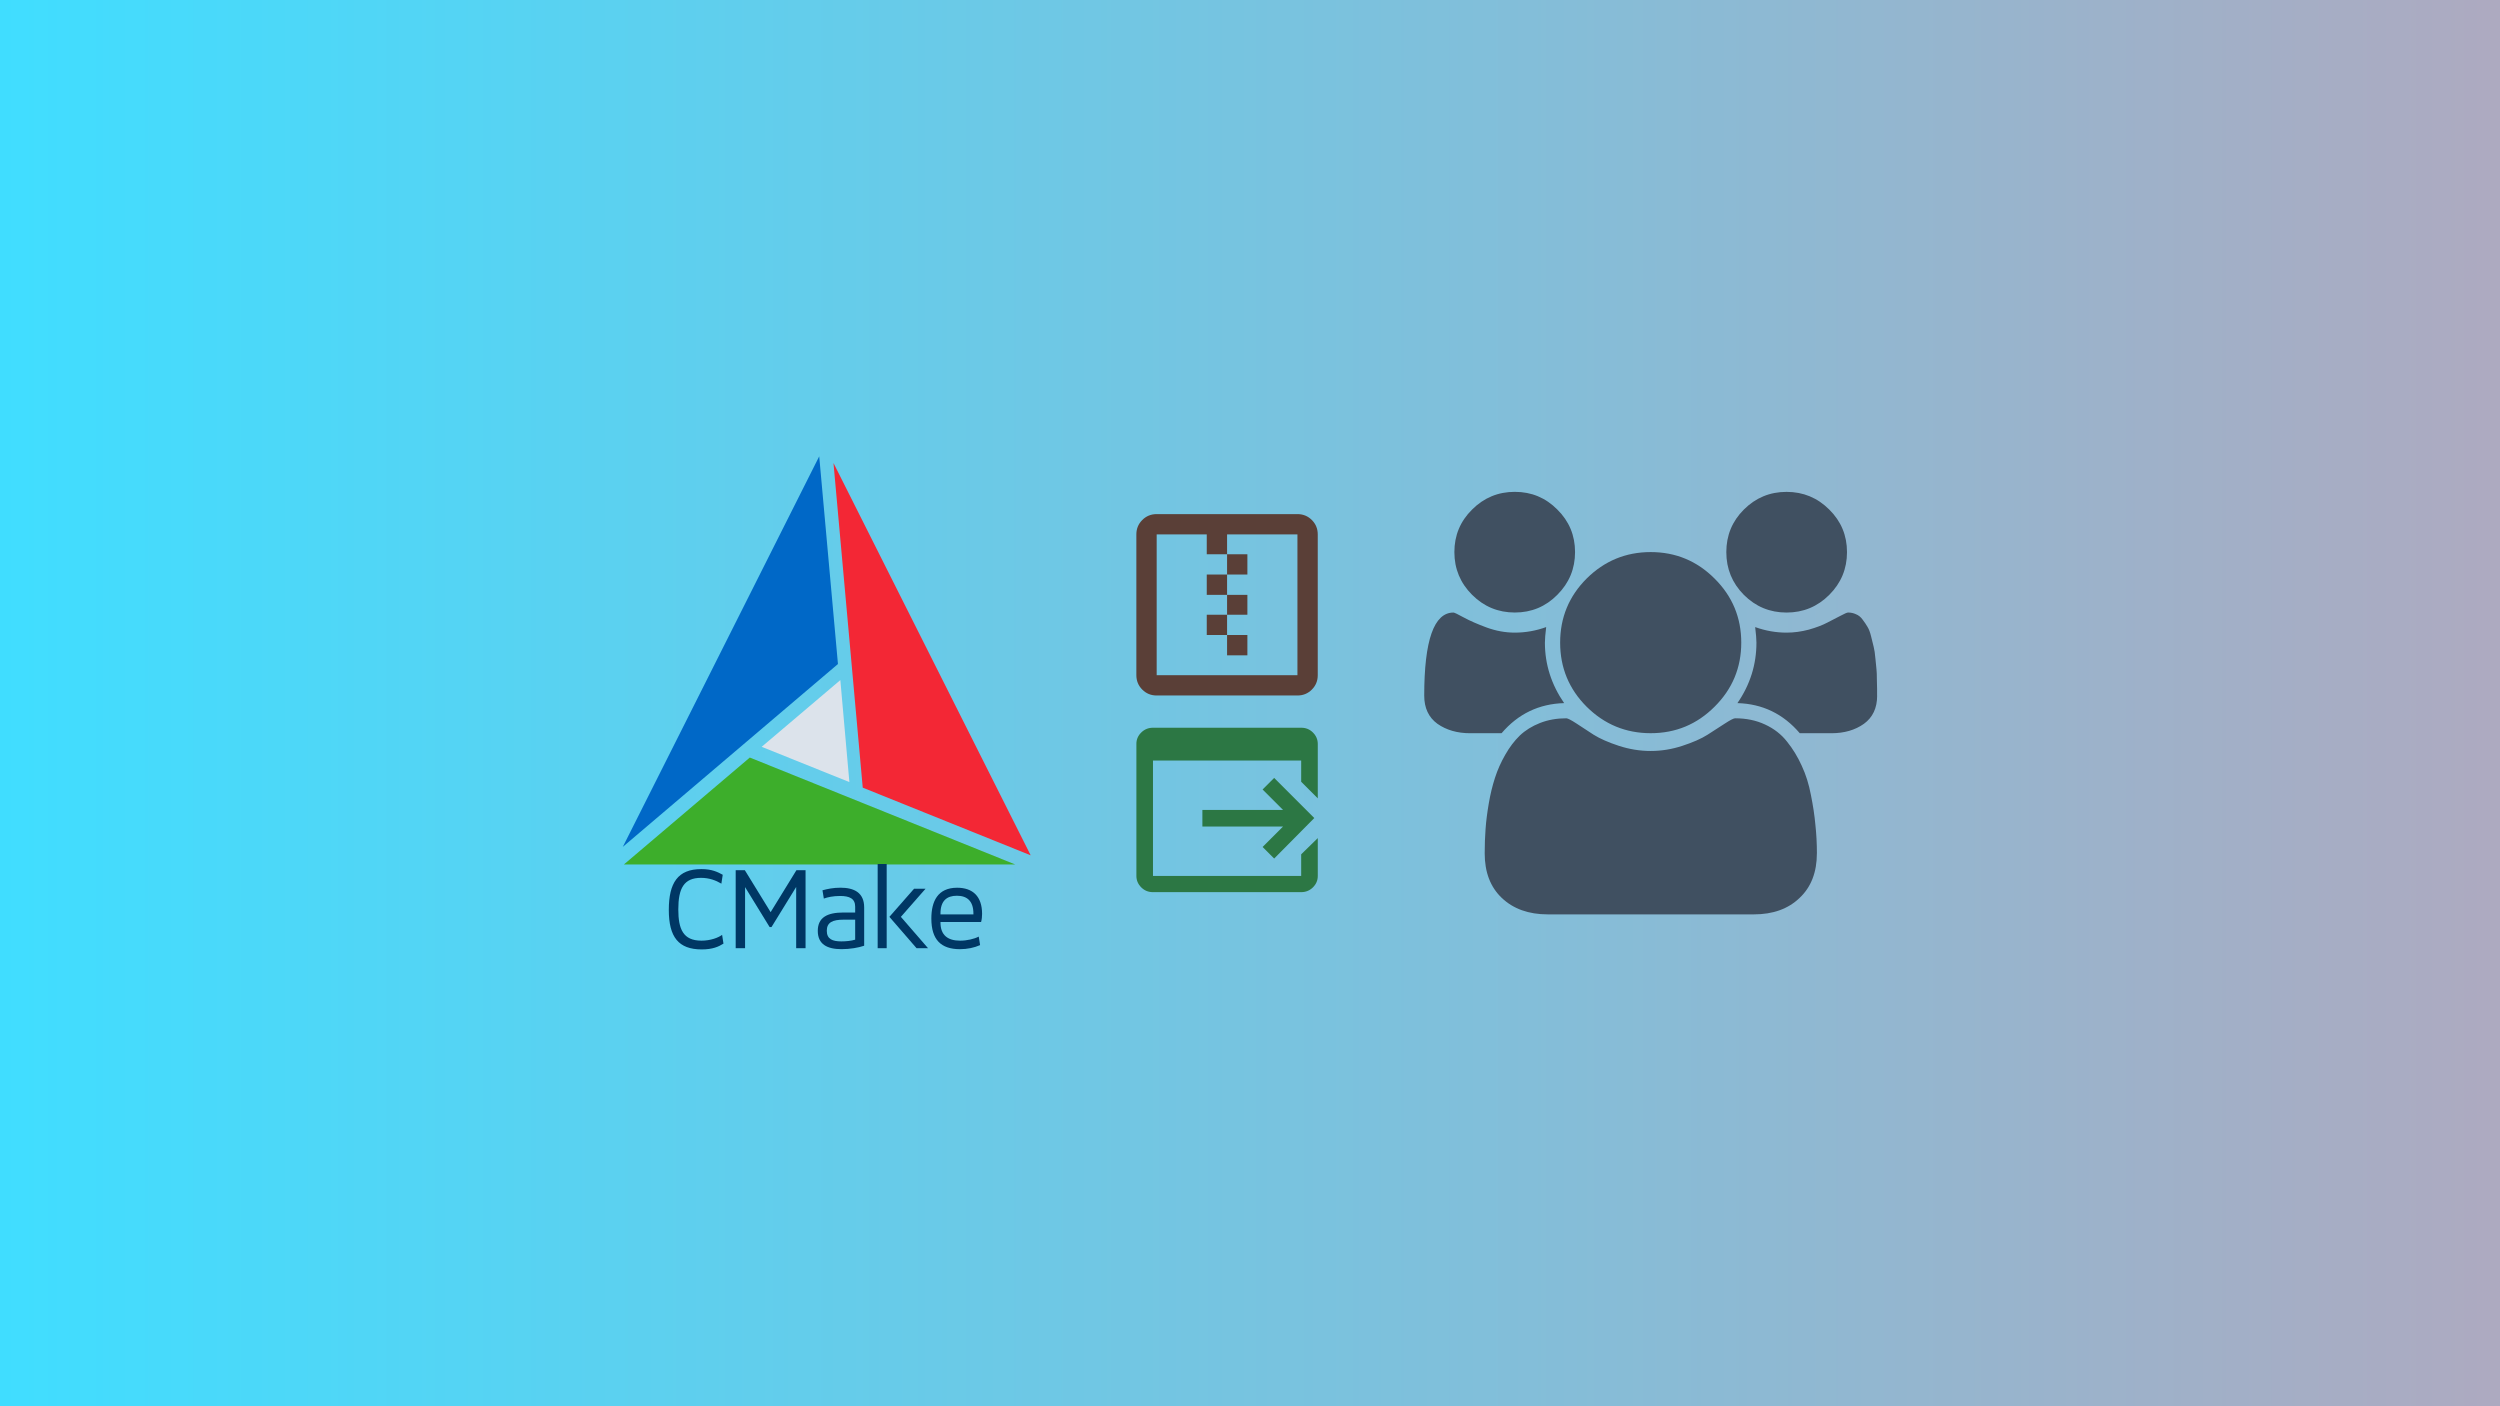 <?xml version="1.0" encoding="UTF-8"?>
<svg width="320" height="180" version="1.1" viewBox="0 0 84.667 47.625" xmlns="http://www.w3.org/2000/svg" xmlns:xlink="http://www.w3.org/1999/xlink"><defs><linearGradient id="a" x2="84.667" y1="23.812" y2="23.812" gradientUnits="userSpaceOnUse"><stop stop-color="#00d2ff" stop-opacity=".75" offset="0"/><stop stop-color="#928dab" stop-opacity=".75" offset="1"/></linearGradient></defs><rect width="84.667" height="47.625" fill="url(#a)" stroke-width="1.529"/><g transform="translate(-2.154 -2.39)"><g transform="translate(1.378 .834)"><path d="m42.333 23.75v-0.688h0.688v0.688zm0.688-1.376v-0.672h-0.688v0.672zm0-1.36v-0.688h-0.688v0.688zm-1.376 0.688h0.688v-0.688h-0.688zm0 1.36h0.688v-0.688h-0.688zm3.759-3.407v4.767q0 0.288-0.2 0.488t-0.488 0.2h-4.767q-0.288 0-0.488-0.2t-0.2-0.488v-4.767q0-0.288 0.2-0.488t0.488-0.2h4.767q0.288 0 0.488 0.2t0.2 0.488zm-0.688 0h-2.383v0.672h-0.688v-0.672h-1.696v4.767h4.767z" fill="#5a3f37" stroke-width=".146"/><path d="m41.497 28.986h2.732l-0.693-0.693 0.392-0.392 1.359 1.359-1.359 1.372-0.392-0.392 0.693-0.693h-2.732zm3.346 1.503v0.732h-5.019v-3.908h5.019v0.719l0.562 0.562v-1.843q0-0.222-0.163-0.386t-0.399-0.163h-5.019q-0.235 0-0.399 0.163t-0.163 0.386v4.47q0 0.222 0.163 0.386t0.399 0.163h5.019q0.235 0 0.399-0.163t0.163-0.386v-1.281z" fill="#2c7744" stroke-width=".119"/></g><g transform="matrix(.635 0 0 .635 28.08 31.645)"><g transform="translate(-2.771)"><polygon transform="matrix(.265 0 0 .265 -4.841 -21.733)" points="39.53 0 0 78.6 43.3 41.8" fill="#0068c7"/><polygon transform="matrix(.265 0 0 .265 -4.841 -21.733)" points="78.98 82.14 25.56 60.62 0.22 82.14" fill="#3dae2b"/><polygon transform="matrix(.265 0 0 .265 -4.841 -21.733)" points="82.09 80.3 42.4 1.34 48.29 66.68" fill="#f32735"/><polygon transform="matrix(.265 0 0 .265 -4.841 -21.733)" points="43.78 45.03 27.95 58.46 45.6 65.56" fill="#dce3eb"/></g><g transform="matrix(.086 0 0 .086 -13.407 -1.571)" fill="#003764"><path d="m116.11 65.92c5.82 0 10.56-1.91 12.86-3.6l0.84 5.43c-2.98 1.91-6.81 3.6-13.47 3.6-14.39 0-20.43-7.65-20.43-24.49s5.59-25.33 20.2-25.33c6.43 0 10.03 1.76 13.24 3.52l-0.84 5.51c-3.37-1.99-7.42-3.6-12.63-3.6-10.64 0-14.08 6.5-14.08 19.59 0 12.17 2.98 19.36 14.31 19.36z"/><path d="m137.4 22.22h5.66l16 26.02 16-26.02h5.66v48.37h-5.82v-37.96l-15.31 24.87h-1.15l-15.23-24.8v37.88h-5.82v-48.36z"/><path d="m217.08 69.05c-3.44 1.22-8.88 2.14-14.01 2.14-8.88 0-14.77-2.98-14.77-11.33s5.89-11.4 15.92-11.4h7.27v-3.6c0-5.05-3.52-6.66-9.34-6.66-4.29 0-7.81 0.77-10.1 1.61l-0.84-5.13c2.98-0.84 6.73-1.61 11.17-1.61 8.42 0 14.69 3.06 14.69 12.24v23.72zm-5.59-16.15h-7.19c-6.81 0-10.41 1.68-10.41 6.89s3.6 6.58 9.03 6.58c2.68 0 6.2-0.31 8.57-1.07z"/><path d="m225.44 18.39h5.59v52.19h-5.59zm22.58 15.31h7.12l-15.31 17.45 16.84 19.44h-7.12l-16.84-19.44z"/><path d="m289.57 54.36h-25.18v0.31c0 7.81 4.52 11.25 12.17 11.25 4.29 0 8.8-1.07 11.56-2.53l0.84 5.28c-3.6 1.61-7.96 2.53-12.47 2.53-11.79 0-17.76-5.89-17.76-18.98 0-10.64 3.9-19.13 16-19.13 9.72 0 15.46 5.43 15.46 16.15 0 1.53-0.15 3.52-0.61 5.13zm-25.18-4.74h20.43v-0.46c0-7.88-3.98-11.1-10.25-11.1s-10.18 3.14-10.18 11.1z"/></g></g><path d="m55.127 26.202q-1.28 0.036-2.12 1.02h-1.063q-0.651 0-1.107-0.318-0.449-0.326-0.449-0.955 0-2.814 0.991-2.814 0.043 0 0.347 0.166 0.304 0.166 0.774 0.34 0.477 0.174 0.955 0.174 0.543 0 1.063-0.188-0.043 0.354-0.043 0.528 0 1.1 0.651 2.047zm8.559 5.086q0 0.962-0.586 1.512-0.579 0.557-1.548 0.557h-6.981q-0.969 0-1.556-0.557-0.579-0.55-0.579-1.512 0-0.42 0.029-0.818 0.029-0.405 0.109-0.868 0.08-0.47 0.21-0.868 0.13-0.405 0.347-0.781 0.217-0.383 0.492-0.651 0.282-0.268 0.687-0.427 0.405-0.159 0.89-0.159 0.072 0 0.34 0.174 0.268 0.174 0.586 0.383 0.326 0.203 0.854 0.376 0.535 0.174 1.078 0.174 0.543 0 1.071-0.174 0.535-0.174 0.854-0.376 0.326-0.21 0.593-0.383 0.268-0.174 0.34-0.174 0.564 0 1.013 0.21 0.456 0.21 0.745 0.579 0.297 0.369 0.499 0.818 0.21 0.449 0.311 0.991 0.109 0.535 0.152 1.013 0.051 0.47 0.051 0.962zm-8.79-11.641q0.6 0.593 0.6 1.44t-0.6 1.447q-0.593 0.6-1.44 0.6-0.846 0-1.447-0.6-0.6-0.6-0.6-1.447t0.6-1.44q0.6-0.6 1.447-0.6 0.846 0 1.44 0.6zm5.325 2.337q0.904 0.897 0.904 2.17t-0.904 2.17q-0.897 0.897-2.163 0.897-1.266 0-2.17-0.897-0.897-0.897-0.897-2.17t0.897-2.17q0.904-0.897 2.17-0.897 1.266 0 2.163 0.897zm5.506 3.965q0 0.629-0.449 0.955-0.449 0.318-1.1 0.318h-1.071q-0.839-0.984-2.112-1.02 0.644-0.933 0.644-2.047 0-0.174-0.043-0.528 0.521 0.188 1.063 0.188 0.369 0 0.752-0.101 0.383-0.109 0.629-0.239 0.253-0.13 0.449-0.232 0.203-0.109 0.253-0.109 0.145 0 0.268 0.058 0.13 0.051 0.224 0.181 0.094 0.123 0.166 0.246 0.072 0.116 0.123 0.326 0.051 0.21 0.087 0.354 0.036 0.137 0.058 0.391 0.022 0.246 0.036 0.362 0.014 0.116 0.014 0.369 0.007 0.246 0.007 0.289 0 0.043 0 0.239zm-1.621-6.301q0.6 0.593 0.6 1.44t-0.6 1.447q-0.6 0.6-1.447 0.6t-1.447-0.6q-0.593-0.6-0.593-1.447t0.593-1.44q0.6-0.6 1.447-0.6t1.447 0.6z" fill="#405061" stroke-width=".265"/></g></svg>
